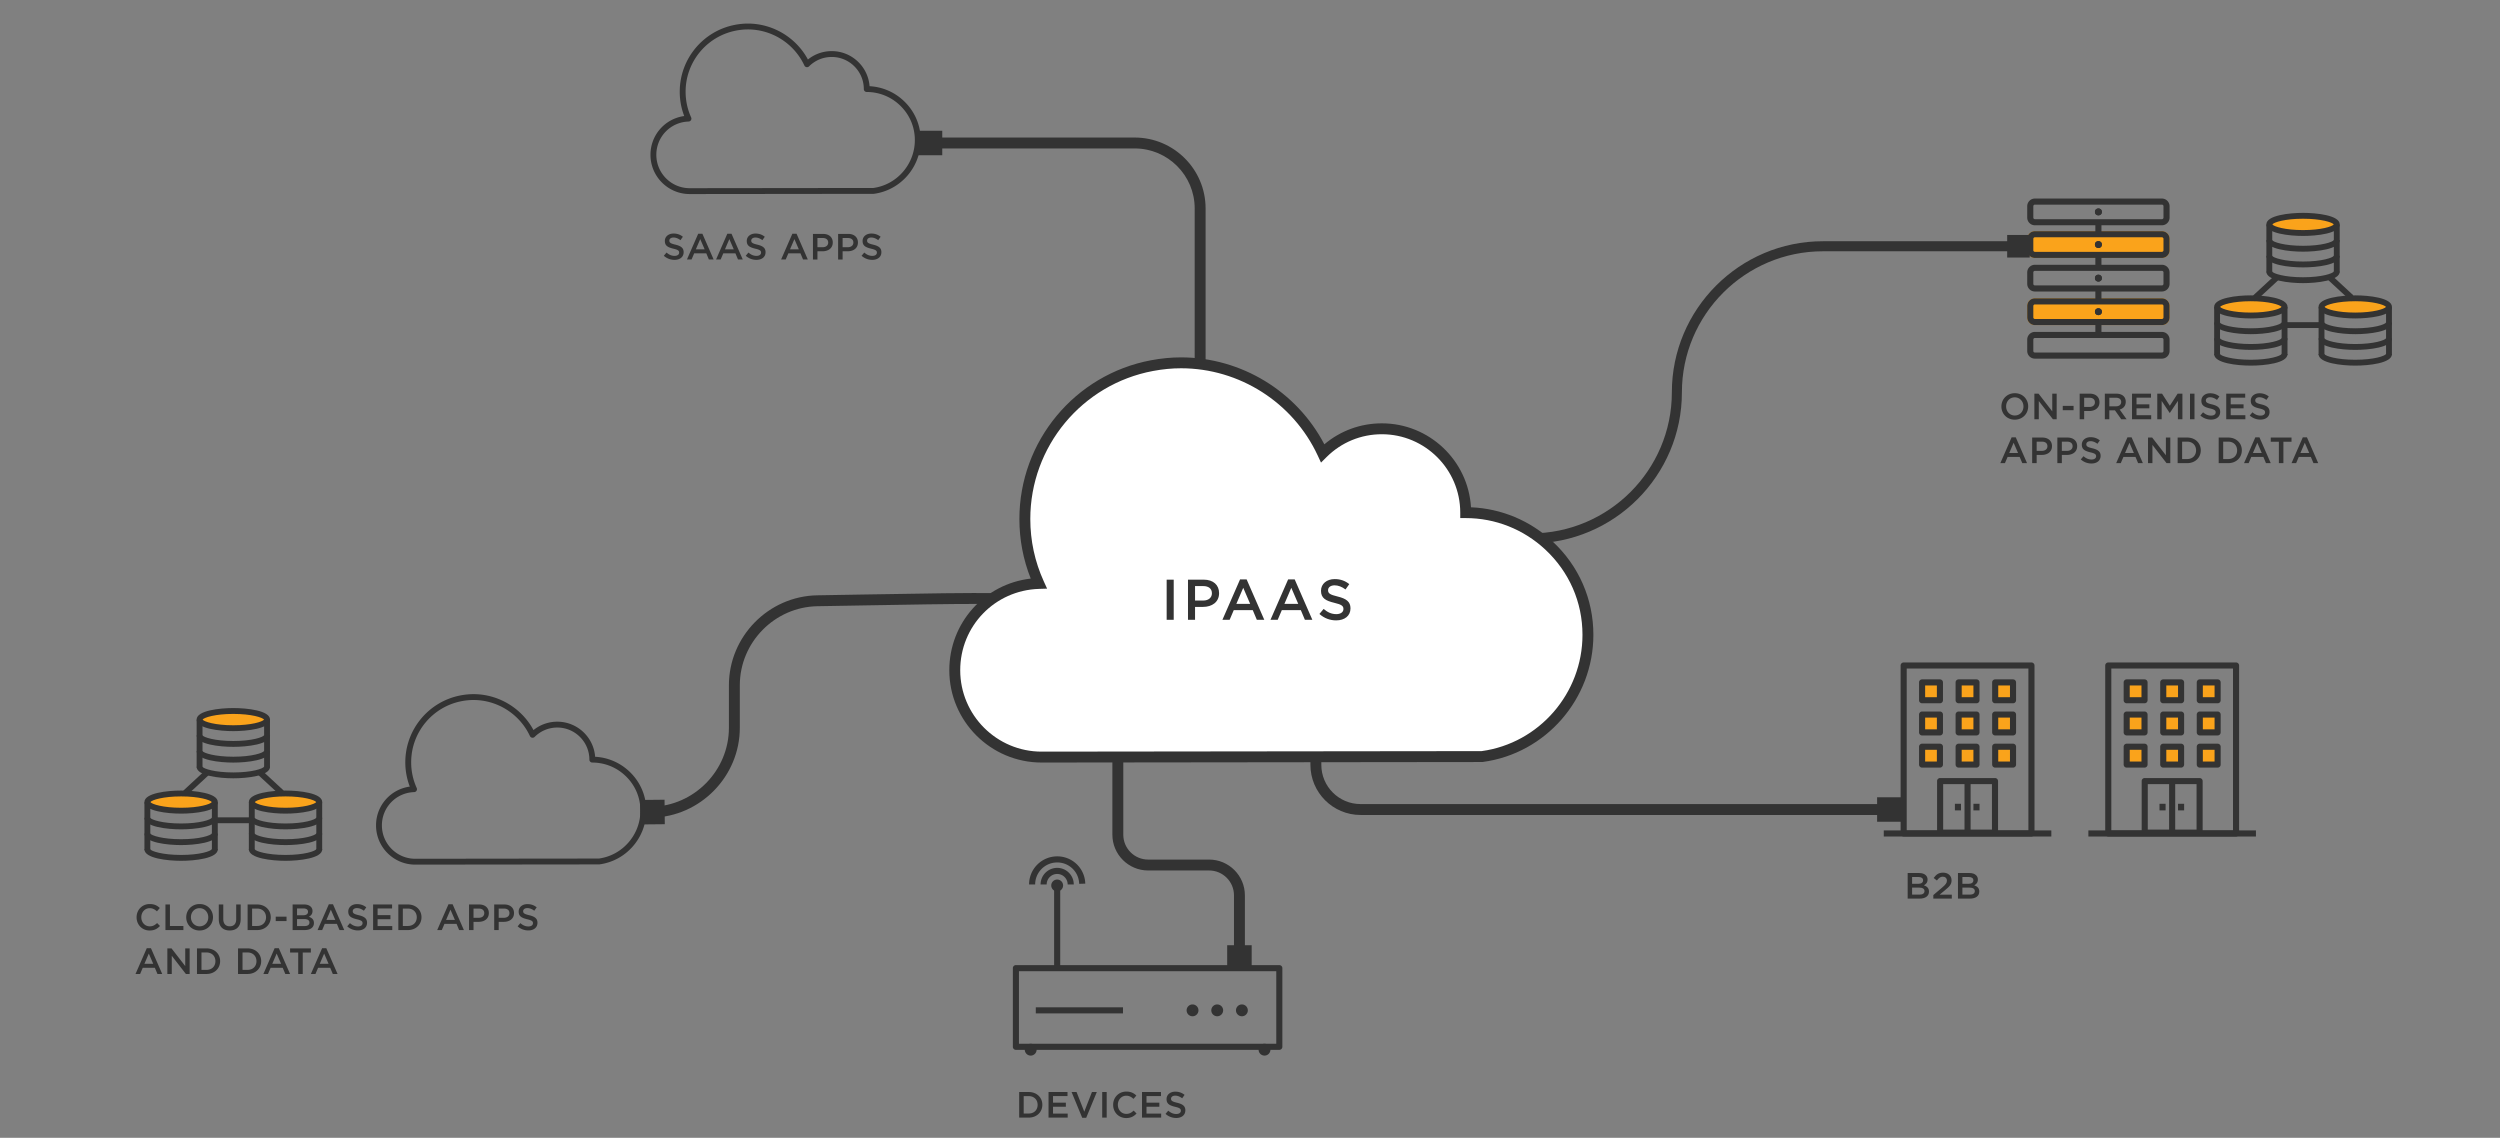 <svg version="1.1" id="Layer_1" xmlns="http://www.w3.org/2000/svg" x="0" y="0" width="820" height="373.208" xml:space="preserve"><rect width="100%" height="100%" fill="#808080" stroke="none"/><style>.st0{fill:#faa31b}.st1,.st2{fill:#333}.st2{fill-rule:evenodd;clip-rule:evenodd}</style><path class="st0" d="M697.557 223.831h5.848v5.848h-5.848z"/><path class="st1" d="M703.405 230.679h-5.848a1 1 0 0 1-1-1v-5.848a1 1 0 0 1 1-1h5.848a1 1 0 0 1 1 1v5.848a1 1 0 0 1-1 1zm-4.848-2h3.848v-3.848h-3.848v3.848z"/><path class="st0" d="M709.545 223.831h5.848v5.848h-5.848z"/><path class="st1" d="M715.393 230.679h-5.848a1 1 0 0 1-1-1v-5.848a1 1 0 0 1 1-1h5.848a1 1 0 0 1 1 1v5.848a1 1 0 0 1-1 1zm-4.848-2h3.848v-3.848h-3.848v3.848z"/><path class="st0" d="M721.533 223.831h5.848v5.848h-5.848z"/><path class="st1" d="M727.381 230.679h-5.848a1 1 0 0 1-1-1v-5.848a1 1 0 0 1 1-1h5.848a1 1 0 0 1 1 1v5.848a1 1 0 0 1-1 1zm-4.848-2h3.848v-3.848h-3.848v3.848z"/><path class="st0" d="M697.557 234.38h5.848v5.848h-5.848z"/><path class="st1" d="M703.405 241.228h-5.848a1 1 0 0 1-1-1v-5.848a1 1 0 0 1 1-1h5.848a1 1 0 0 1 1 1v5.848a1 1 0 0 1-1 1zm-4.848-2h3.848v-3.848h-3.848v3.848z"/><path class="st0" d="M709.545 234.38h5.848v5.848h-5.848z"/><path class="st1" d="M715.393 241.228h-5.848a1 1 0 0 1-1-1v-5.848a1 1 0 0 1 1-1h5.848a1 1 0 0 1 1 1v5.848a1 1 0 0 1-1 1zm-4.848-2h3.848v-3.848h-3.848v3.848z"/><path class="st0" d="M721.533 234.38h5.848v5.848h-5.848z"/><path class="st1" d="M727.381 241.228h-5.848a1 1 0 0 1-1-1v-5.848a1 1 0 0 1 1-1h5.848a1 1 0 0 1 1 1v5.848a1 1 0 0 1-1 1zm-4.848-2h3.848v-3.848h-3.848v3.848z"/><path class="st0" d="M697.557 244.928h5.848v5.848h-5.848z"/><path class="st1" d="M703.405 251.776h-5.848a1 1 0 0 1-1-1v-5.848a1 1 0 0 1 1-1h5.848a1 1 0 0 1 1 1v5.848a1 1 0 0 1-1 1zm-4.848-2h3.848v-3.848h-3.848v3.848z"/><path class="st0" d="M709.545 244.928h5.848v5.848h-5.848z"/><path class="st1" d="M715.393 251.776h-5.848a1 1 0 0 1-1-1v-5.848a1 1 0 0 1 1-1h5.848a1 1 0 0 1 1 1v5.848a1 1 0 0 1-1 1zm-4.848-2h3.848v-3.848h-3.848v3.848z"/><path class="st0" d="M721.533 244.928h5.848v5.848h-5.848z"/><path class="st1" d="M727.381 251.776h-5.848a1 1 0 0 1-1-1v-5.848a1 1 0 0 1 1-1h5.848a1 1 0 0 1 1 1v5.848a1 1 0 0 1-1 1zm-4.848-2h3.848v-3.848h-3.848v3.848zM684.99 272.38h54.958v2H684.99z"/><path class="st1" d="M733.426 274.38h-41.914a1 1 0 0 1-1-1v-55.092a1 1 0 0 1 1-1h41.914a1 1 0 0 1 1 1v55.092a1 1 0 0 1-1 1zm-40.914-2h39.914v-53.092h-39.914v53.092z"/><path class="st1" d="M721.469 274.106h-18a1 1 0 0 1-1-1v-16.911a1 1 0 0 1 1-1h18a1 1 0 0 1 1 1v16.911a1 1 0 0 1-1 1zm-17-2h16v-14.911h-16v14.911z"/><path class="st1" d="M711.469 256.298h2v17.082h-2zM708.315 263.64h2v2.166h-2zM714.393 263.64h2v2.166h-2z"/><path class="st0" d="M630.446 223.831h5.848v5.848h-5.848z"/><path class="st1" d="M636.294 230.679h-5.848a1 1 0 0 1-1-1v-5.848a1 1 0 0 1 1-1h5.848a1 1 0 0 1 1 1v5.848a1 1 0 0 1-1 1zm-4.848-2h3.848v-3.848h-3.848v3.848z"/><path class="st0" d="M642.434 223.831h5.848v5.848h-5.848z"/><path class="st1" d="M648.282 230.679h-5.848a1 1 0 0 1-1-1v-5.848a1 1 0 0 1 1-1h5.848a1 1 0 0 1 1 1v5.848a1 1 0 0 1-1 1zm-4.848-2h3.848v-3.848h-3.848v3.848z"/><path class="st0" d="M654.422 223.831h5.848v5.848h-5.848z"/><path class="st1" d="M660.27 230.679h-5.848a1 1 0 0 1-1-1v-5.848a1 1 0 0 1 1-1h5.848a1 1 0 0 1 1 1v5.848a1 1 0 0 1-1 1zm-4.848-2h3.848v-3.848h-3.848v3.848z"/><path class="st0" d="M630.446 234.38h5.848v5.848h-5.848z"/><path class="st1" d="M636.294 241.228h-5.848a1 1 0 0 1-1-1v-5.848a1 1 0 0 1 1-1h5.848a1 1 0 0 1 1 1v5.848a1 1 0 0 1-1 1zm-4.848-2h3.848v-3.848h-3.848v3.848z"/><path class="st0" d="M642.434 234.38h5.848v5.848h-5.848z"/><path class="st1" d="M648.282 241.228h-5.848a1 1 0 0 1-1-1v-5.848a1 1 0 0 1 1-1h5.848a1 1 0 0 1 1 1v5.848a1 1 0 0 1-1 1zm-4.848-2h3.848v-3.848h-3.848v3.848z"/><g><path class="st0" d="M654.422 234.38h5.848v5.848h-5.848z"/><path class="st1" d="M660.27 241.228h-5.848a1 1 0 0 1-1-1v-5.848a1 1 0 0 1 1-1h5.848a1 1 0 0 1 1 1v5.848a1 1 0 0 1-1 1zm-4.848-2h3.848v-3.848h-3.848v3.848z"/></g><g><path class="st0" d="M630.446 244.928h5.848v5.848h-5.848z"/><path class="st1" d="M636.294 251.776h-5.848a1 1 0 0 1-1-1v-5.848a1 1 0 0 1 1-1h5.848a1 1 0 0 1 1 1v5.848a1 1 0 0 1-1 1zm-4.848-2h3.848v-3.848h-3.848v3.848z"/><path class="st0" d="M642.434 244.928h5.848v5.848h-5.848z"/><path class="st1" d="M648.282 251.776h-5.848a1 1 0 0 1-1-1v-5.848a1 1 0 0 1 1-1h5.848a1 1 0 0 1 1 1v5.848a1 1 0 0 1-1 1zm-4.848-2h3.848v-3.848h-3.848v3.848z"/><g><path class="st0" d="M654.422 244.928h5.848v5.848h-5.848z"/><path class="st1" d="M660.27 251.776h-5.848a1 1 0 0 1-1-1v-5.848a1 1 0 0 1 1-1h5.848a1 1 0 0 1 1 1v5.848a1 1 0 0 1-1 1zm-4.848-2h3.848v-3.848h-3.848v3.848z"/></g></g><path class="st1" d="M617.879 272.38h54.958v2h-54.958z"/><path class="st1" d="M666.315 274.38h-41.914a1 1 0 0 1-1-1v-55.092a1 1 0 0 1 1-1h41.914a1 1 0 0 1 1 1v55.092a1 1 0 0 1-1 1zm-40.914-2h39.914v-53.092h-39.914v53.092z"/><path class="st1" d="M654.358 274.106h-18a1 1 0 0 1-1-1v-16.911a1 1 0 0 1 1-1h18a1 1 0 0 1 1 1v16.911a1 1 0 0 1-1 1zm-17-2h16v-14.911h-16v14.911z"/><path class="st1" d="M644.358 256.298h2v17.082h-2zM641.204 263.64h2v2.166h-2zM647.282 263.64h2v2.166h-2z"/><g><path class="st0" d="M709.115 84.603h-41.678a2.514 2.514 0 0 1-2.507-2.507v-3.755a2.514 2.514 0 0 1 2.507-2.507h41.678a2.514 2.514 0 0 1 2.507 2.507v3.755a2.515 2.515 0 0 1-2.507 2.507z"/><path class="st1" d="M709.115 77.834c.275 0 .507.232.507.507v3.755a.514.514 0 0 1-.507.507h-41.678a.514.514 0 0 1-.507-.507v-3.755c0-.275.232-.507.507-.507h41.678m0-2h-41.678a2.514 2.514 0 0 0-2.507 2.507v3.755a2.514 2.514 0 0 0 2.507 2.507h41.678a2.514 2.514 0 0 0 2.507-2.507v-3.755a2.515 2.515 0 0 0-2.507-2.507z"/><path class="st0" d="M709.115 106.625h-41.678a2.514 2.514 0 0 1-2.507-2.507v-3.755a2.514 2.514 0 0 1 2.507-2.507h41.678a2.514 2.514 0 0 1 2.507 2.507v3.755a2.515 2.515 0 0 1-2.507 2.507z"/><path class="st1" d="M709.115 99.856c.275 0 .507.232.507.507v3.755a.514.514 0 0 1-.507.507h-41.678a.514.514 0 0 1-.507-.507v-3.755c0-.275.232-.507.507-.507h41.678m0-2h-41.678a2.514 2.514 0 0 0-2.507 2.507v3.755a2.514 2.514 0 0 0 2.507 2.507h41.678a2.514 2.514 0 0 0 2.507-2.507v-3.755a2.515 2.515 0 0 0-2.507-2.507z"/><circle class="st2" cx="688.276" cy="80.219" r="1.139"/><circle class="st2" cx="688.276" cy="80.219" r="1.139"/><circle class="st2" cx="688.276" cy="91.23" r="1.139"/><circle class="st2" cx="688.276" cy="91.23" r="1.139"/><circle class="st2" cx="688.276" cy="102.24" r="1.139"/><circle class="st2" cx="688.276" cy="102.24" r="1.139"/><path class="st1" d="M709.115 88.845c.275 0 .507.232.507.507v3.755a.514.514 0 0 1-.507.507h-41.678a.514.514 0 0 1-.507-.507v-3.755c0-.275.232-.507.507-.507h41.678m0-2h-41.678a2.514 2.514 0 0 0-2.507 2.507v3.755a2.514 2.514 0 0 0 2.507 2.507h41.678a2.514 2.514 0 0 0 2.507-2.507v-3.755a2.515 2.515 0 0 0-2.507-2.507zM709.115 110.867c.275 0 .507.232.507.507v3.755a.514.514 0 0 1-.507.507h-41.678a.514.514 0 0 1-.507-.507v-3.755c0-.275.232-.507.507-.507h41.678m0-2h-41.678a2.514 2.514 0 0 0-2.507 2.507v3.755a2.514 2.514 0 0 0 2.507 2.507h41.678a2.514 2.514 0 0 0 2.507-2.507v-3.755a2.515 2.515 0 0 0-2.507-2.507z"/><path class="st1" d="M687.276 83.862h2v3.725h-2z"/><circle class="st2" cx="688.276" cy="69.507" r="1.139"/><circle class="st2" cx="688.276" cy="69.507" r="1.139"/><path class="st1" d="M709.115 67.122c.275 0 .507.232.507.507v3.755a.514.514 0 0 1-.507.507h-41.678a.514.514 0 0 1-.507-.507v-3.755c0-.275.232-.507.507-.507h41.678m0-2h-41.678a2.514 2.514 0 0 0-2.507 2.507v3.755a2.514 2.514 0 0 0 2.507 2.507h41.678a2.514 2.514 0 0 0 2.507-2.507v-3.755a2.516 2.516 0 0 0-2.507-2.507z"/><path class="st1" d="M687.276 73.15h2v3.725h-2zM687.276 94.872h2v3.725h-2zM687.276 105.972h2v3.725h-2z"/></g><g><path class="st1" d="M346.752 292.375a1.944 1.944 0 0 1-1.942-1.941c0-1.071.871-1.942 1.942-1.942s1.942.871 1.942 1.942c0 1.07-.871 1.941-1.942 1.941zm0-2l-.058.059c0 .032.026.058.058.058v-.117z"/><path class="st1" d="M352.196 290.104h-2a3.448 3.448 0 0 0-3.444-3.443 3.448 3.448 0 0 0-3.444 3.443h-2a5.45 5.45 0 0 1 5.444-5.443 5.448 5.448 0 0 1 5.444 5.443z"/><path class="st1" d="M339.536 290.104h-2c0-5.083 4.135-9.218 9.218-9.218a9.17 9.17 0 0 1 9.214 8.948l-1.999.057a7.18 7.18 0 0 0-7.215-7.005c-3.98 0-7.218 3.238-7.218 7.218z"/></g><g><path class="st1" d="M391.152 333.337a1.944 1.944 0 0 1-1.942-1.941c0-1.071.871-1.942 1.942-1.942s1.942.871 1.942 1.942c0 1.07-.871 1.941-1.942 1.941zm0-2l-.058.059c0 .032.026.058.058.058v-.117zM399.247 333.337a1.944 1.944 0 0 1-1.942-1.941c0-1.071.871-1.942 1.942-1.942s1.942.871 1.942 1.942c0 1.07-.871 1.941-1.942 1.941zm0-2l-.058.059c0 .032.026.058.058.058v-.117zM407.342 333.337a1.944 1.944 0 0 1-1.942-1.941c0-1.071.871-1.942 1.942-1.942s1.942.871 1.942 1.942c0 1.07-.871 1.941-1.942 1.941zm0-2l-.058.059c0 .032.026.058.058.058v-.117z"/></g><g><ellipse class="st0" cx="738.276" cy="100.664" rx="11.078" ry="2.823"/><path class="st1" d="M738.276 104.449c-4.472 0-12.04-.798-12.04-3.786s7.568-3.785 12.04-3.785 12.039.797 12.039 3.785-7.567 3.786-12.039 3.786zm-10.084-3.786c.532.703 4.159 1.862 10.084 1.862s9.552-1.159 10.084-1.862c-.533-.703-4.16-1.861-10.084-1.861-5.924 0-9.551 1.158-10.084 1.861zM738.276 109.608c-4.472 0-12.04-.797-12.04-3.785h1.924c.321.623 3.99 1.861 10.116 1.861s9.795-1.238 10.128-1.931l1.912.069c-.001 2.989-7.568 3.786-12.04 3.786zM738.276 114.767c-4.472 0-12.04-.798-12.04-3.786h1.924c.321.624 3.99 1.862 10.116 1.862s9.795-1.238 10.128-1.932l1.912.069c-.001 2.989-7.568 3.787-12.04 3.787zM738.276 119.925c-4.472 0-12.04-.797-12.04-3.785h1.924c.321.623 3.99 1.861 10.116 1.861s9.795-1.238 10.128-1.931l1.912.069c-.001 2.989-7.568 3.786-12.04 3.786z"/><path class="st1" d="M726.246 100.716h1.924v15.702h-1.924zM748.373 100.716h1.924v15.702h-1.924z"/><ellipse class="st0" cx="772.526" cy="100.664" rx="11.078" ry="2.823"/><path class="st1" d="M772.526 104.449c-4.472 0-12.04-.798-12.04-3.786s7.568-3.785 12.04-3.785 12.039.797 12.039 3.785-7.567 3.786-12.039 3.786zm-10.084-3.786c.532.703 4.159 1.862 10.084 1.862s9.552-1.159 10.084-1.862c-.533-.703-4.16-1.861-10.084-1.861-5.924 0-9.551 1.158-10.084 1.861zM772.526 109.608c-4.472 0-12.04-.797-12.04-3.785h1.924c.321.623 3.99 1.861 10.116 1.861s9.795-1.238 10.128-1.931l1.912.069c-.001 2.989-7.568 3.786-12.04 3.786zM772.526 114.767c-4.472 0-12.04-.798-12.04-3.786h1.924c.321.624 3.99 1.862 10.116 1.862s9.795-1.238 10.128-1.932l1.912.069c-.001 2.989-7.568 3.787-12.04 3.787zM772.526 119.925c-4.472 0-12.04-.797-12.04-3.785h1.924c.321.623 3.99 1.861 10.116 1.861s9.795-1.238 10.128-1.931l1.912.069c-.001 2.989-7.568 3.786-12.04 3.786z"/><path class="st1" d="M760.496 100.716h1.924v15.702h-1.924zM782.623 100.716h1.924v15.702h-1.924z"/><ellipse class="st0" cx="755.401" cy="73.605" rx="11.078" ry="2.823"/><path class="st1" d="M755.401 77.391c-4.472 0-12.04-.797-12.04-3.785s7.568-3.786 12.04-3.786 12.039.798 12.039 3.786-7.567 3.785-12.039 3.785zm-10.084-3.785c.533.703 4.16 1.861 10.084 1.861 5.924 0 9.551-1.158 10.084-1.861-.532-.703-4.159-1.862-10.084-1.862-5.925-.001-9.552 1.159-10.084 1.862zM755.401 82.549c-4.472 0-12.04-.797-12.04-3.785h1.924c.321.623 3.99 1.861 10.116 1.861s9.795-1.238 10.128-1.931l1.912.069c-.001 2.989-7.568 3.786-12.04 3.786zM755.401 87.708c-4.472 0-12.04-.798-12.04-3.786h1.924c.321.624 3.99 1.862 10.116 1.862s9.795-1.238 10.128-1.932l1.912.069c-.001 2.989-7.568 3.787-12.04 3.787zM755.401 92.866c-4.472 0-12.04-.797-12.04-3.785h1.924c.321.623 3.99 1.861 10.116 1.861s9.795-1.238 10.128-1.931l1.912.069c-.001 2.99-7.568 3.786-12.04 3.786z"/><path class="st1" d="M743.371 73.657h1.924v15.702h-1.924zM765.498 73.657h1.924v15.702h-1.924zM749.354 105.67h12.095v1.924h-12.095z"/><path transform="rotate(-42.767 743.349 94.222)" class="st1" d="M738.313 93.261h10.004v1.924h-10.004z"/><path transform="rotate(-47.229 767.55 94.227)" class="st1" d="M766.645 89.22h1.924v10.004h-1.924z"/></g><g><ellipse class="st0" cx="59.404" cy="263.085" rx="11.078" ry="2.823"/><path class="st1" d="M59.404 266.869c-4.472 0-12.039-.797-12.039-3.785s7.568-3.785 12.039-3.785 12.04.797 12.04 3.785-7.568 3.785-12.04 3.785zm-10.084-3.785c.532.703 4.159 1.861 10.084 1.861 5.926 0 9.552-1.158 10.084-1.861-.533-.703-4.16-1.861-10.084-1.861-5.924 0-9.551 1.158-10.084 1.861zM59.404 272.029c-4.472 0-12.039-.797-12.039-3.785h1.924c.321.623 3.99 1.861 10.115 1.861s9.795-1.238 10.128-1.932l1.911.07c.001 2.989-7.567 3.786-12.039 3.786zM59.404 277.187c-4.472 0-12.039-.797-12.039-3.785h1.924c.32.623 3.989 1.861 10.115 1.861s9.795-1.238 10.128-1.931l1.912.069c0 2.989-7.568 3.786-12.04 3.786zM59.404 282.346c-4.472 0-12.039-.797-12.039-3.785h1.924c.321.623 3.99 1.861 10.115 1.861s9.795-1.238 10.128-1.932l1.911.07c.001 2.989-7.567 3.786-12.039 3.786z"/><path class="st1" d="M47.374 263.137h1.924v15.702h-1.924zM69.501 263.137h1.924v15.702h-1.924z"/><ellipse class="st0" cx="93.654" cy="263.085" rx="11.078" ry="2.823"/><path class="st1" d="M93.654 266.869c-4.472 0-12.039-.797-12.039-3.785s7.568-3.785 12.039-3.785 12.04.797 12.04 3.785-7.568 3.785-12.04 3.785zm-10.084-3.785c.532.703 4.159 1.861 10.084 1.861 5.926 0 9.552-1.158 10.084-1.861-.533-.703-4.16-1.861-10.084-1.861-5.924 0-9.551 1.158-10.084 1.861zM93.654 272.029c-4.472 0-12.039-.797-12.039-3.785h1.924c.321.623 3.99 1.861 10.115 1.861s9.795-1.238 10.128-1.932l1.911.07c.001 2.989-7.567 3.786-12.039 3.786zM93.654 277.187c-4.472 0-12.039-.797-12.039-3.785h1.924c.32.623 3.989 1.861 10.115 1.861s9.795-1.238 10.128-1.931l1.912.069c0 2.989-7.568 3.786-12.04 3.786zM93.654 282.346c-4.472 0-12.039-.797-12.039-3.785h1.924c.321.623 3.99 1.861 10.115 1.861s9.795-1.238 10.128-1.932l1.911.07c.001 2.989-7.567 3.786-12.039 3.786z"/><path class="st1" d="M81.624 263.137h1.924v15.702h-1.924zM103.751 263.137h1.924v15.702h-1.924z"/><ellipse class="st0" cx="76.529" cy="236.026" rx="11.078" ry="2.823"/><path class="st1" d="M76.529 239.811c-4.472 0-12.039-.797-12.039-3.785s7.568-3.785 12.039-3.785 12.04.797 12.04 3.785-7.568 3.785-12.04 3.785zm-10.084-3.785c.532.703 4.159 1.861 10.084 1.861 5.926 0 9.552-1.158 10.084-1.861-.533-.703-4.16-1.861-10.084-1.861-5.924-.001-9.551 1.158-10.084 1.861zM76.529 244.97c-4.472 0-12.039-.797-12.039-3.785h1.924c.32.623 3.989 1.861 10.115 1.861s9.795-1.238 10.128-1.931l1.912.069c0 2.989-7.568 3.786-12.04 3.786zM76.529 250.128c-4.472 0-12.039-.797-12.039-3.785h1.924c.32.623 3.989 1.861 10.115 1.861s9.795-1.238 10.128-1.931l1.912.069c0 2.989-7.568 3.786-12.04 3.786zM76.529 255.287c-4.472 0-12.039-.797-12.039-3.785h1.924c.321.623 3.99 1.861 10.115 1.861s9.795-1.238 10.128-1.932l1.911.07c.001 2.989-7.567 3.786-12.039 3.786z"/><path class="st1" d="M64.499 236.078h1.924v15.702h-1.924zM86.626 236.078h1.924v15.702h-1.924zM70.482 268.091h12.095v1.924H70.482z"/><path transform="rotate(-42.767 64.448 256.654)" class="st1" d="M59.441 255.682h10.004v1.924H59.441z"/><path transform="rotate(-47.229 88.725 256.626)" class="st1" d="M87.774 251.641h1.924v10.004h-1.924z"/></g><g><path class="st1" d="M619.906 267.311h-173.65c-9.063 0-16.437-7.373-16.437-16.437v-3.123h3.578v3.123c0 7.09 5.768 12.858 12.858 12.858h173.65v3.579z"/><path class="st1" d="M615.689 261.506h8.031v8.031h-8.031z"/></g><g><path class="st1" d="M502.102 178.25h-35.408v-3.297h35.408c25.511 0 46.266-20.755 46.266-46.267 0-27.329 22.234-49.563 49.563-49.563h64.307v3.297h-64.307c-25.511 0-46.266 20.755-46.266 46.267.001 27.329-22.233 49.563-49.563 49.563z"/><path class="st1" d="M658.353 77.071h7.401v7.401h-7.401z"/></g><g><path class="st1" d="M395.435 119.112h-3.578V68.36c0-10.845-8.823-19.668-19.668-19.668h-67.342v-3.578h67.342c12.818 0 23.246 10.428 23.246 23.246v50.752z"/><path class="st1" d="M301.032 42.887h8.031v8.031h-8.031z"/></g><g><path class="st1" d="M408.323 314.248h-3.578V293.67c0-4.496-3.657-8.153-8.153-8.153h-20c-6.469 0-11.731-5.263-11.731-11.731v-26.691h3.578v26.691c0 4.496 3.657 8.153 8.153 8.153h20c6.469 0 11.731 5.263 11.731 11.731v20.578z"/><path class="st1" d="M402.519 310.032h8.031v8.031h-8.031z"/></g><g><path class="st1" d="M213.783 268.205l-.073-3.578c13.99-.287 25.373-11.91 25.373-25.911v-13.963c0-15.998 13.01-29.228 29.001-29.491 5.447-.09 10.7-.183 15.718-.272 41.11-.733 54.629-.81 57.368 1.088l-2.038 2.941.045.028c-2.736-1.416-27.1-.982-55.311-.48-5.019.09-10.274.184-15.722.273-14.051.231-25.482 11.855-25.482 25.913v13.963c-.002 15.934-12.956 29.162-28.879 29.489z"/><path transform="matrix(1 -.01 .01 1 -2.613 2.12)" class="st1" d="M209.93 262.368h8.031v8.031h-8.031z"/></g><g><path d="M377.892 119.915c-23.754 4.449-41.742 25.261-41.742 50.306a51.034 51.034 0 0 0 4.558 21.15c-15.298.495-27.547 13.05-27.547 28.468 0 15.732 12.753 28.486 28.486 28.486.18 0 142.293-.172 144.443-.172 19.607-2.62 34.75-19.608 34.75-39.932 0-11.58-4.939-21.979-12.79-29.295-7.161-6.672-16.74-10.785-27.302-10.785 0-15.189-12.312-27.501-27.501-27.501-7.577 0-14.438 3.065-19.412 8.022-8.139-17.513-25.884-29.658-46.468-29.658-3.241 0-6.401.335-9.475.911" fill="#fff"/><path class="st1" d="M341.646 250.114c-16.693 0-30.275-13.581-30.275-30.274 0-15.568 11.54-28.315 26.712-30.067-2.471-6.214-3.723-12.778-3.723-19.551 0-25.48 18.169-47.376 43.202-52.064 3.334-.624 6.633-.941 9.804-.941 19.737 0 37.932 11.116 47.017 28.517 5.274-4.454 11.884-6.881 18.863-6.881 15.562 0 28.328 12.199 29.238 27.537 9.962.412 19.416 4.363 26.784 11.229 8.615 8.026 13.36 18.896 13.36 30.604 0 21.01-15.607 38.939-36.302 41.705l-.237.016c-1.666 0-88.817.104-126.033.149l-18.41.021zm45.721-129.321c-2.951 0-6.028.296-9.146.881-23.342 4.37-40.283 24.788-40.283 48.547 0 7.114 1.479 13.981 4.398 20.41l1.108 2.44-2.679.087c-14.476.469-25.816 12.188-25.816 26.681 0 14.721 11.976 26.696 26.697 26.696l18.406-.022c36.691-.044 121.921-.146 125.916-.149 18.867-2.581 33.082-18.958 33.082-38.143 0-10.704-4.34-20.644-12.221-27.986-7.132-6.645-16.395-10.305-26.082-10.305h-1.789v-1.789c0-14.178-11.534-25.712-25.712-25.712-6.85 0-13.296 2.664-18.149 7.501l-1.809 1.803-1.076-2.316c-8.08-17.388-25.683-28.624-44.845-28.624z"/></g><g><path class="st1" d="M136.198 283.597c-7.089 0-12.856-5.768-12.856-12.856a12.79 12.79 0 0 1 11.068-12.732 22.19 22.19 0 0 1-1.469-7.984c0-10.742 7.66-19.974 18.214-21.95a22.513 22.513 0 0 1 4.133-.397c8.232 0 15.828 4.587 19.698 11.789a12.35 12.35 0 0 1 7.81-2.755c6.547 0 11.929 5.081 12.409 11.507 4.14.217 8.061 1.88 11.128 4.737 3.641 3.394 5.647 7.987 5.647 12.936 0 8.88-6.597 16.457-15.344 17.626a.904.904 0 0 1-.127.009l-52.617.062-7.694.008zm15.311-53.633c-9.644 1.807-16.644 10.242-16.644 20.06 0 2.939.611 5.777 1.817 8.433a.96.96 0 0 1-.845 1.358 10.883 10.883 0 0 0-10.572 10.926c0 6.028 4.904 10.933 10.932 10.933l7.692-.009c15.828-.02 50.717-.062 52.554-.063 7.765-1.069 13.613-7.812 13.613-15.711 0-4.409-1.788-8.503-5.034-11.527a15.718 15.718 0 0 0-10.744-4.246.962.962 0 0 1-.962-.962c0-5.801-4.719-10.521-10.521-10.521-2.802 0-5.44 1.09-7.426 3.069a.962.962 0 0 1-1.551-.276c-3.339-7.185-10.612-11.827-18.53-11.827a20.52 20.52 0 0 0-3.779.363z"/></g><g><path class="st1" d="M382.663 190.128h2.314v13.17h-2.314v-13.17zM389.662 190.128h5.193c3.085 0 5.004 1.75 5.004 4.402v.038c0 2.953-2.37 4.496-5.268 4.496h-2.615v4.233h-2.314v-13.169zm5.004 6.849c1.75 0 2.841-.979 2.841-2.352v-.038c0-1.543-1.11-2.352-2.841-2.352h-2.69v4.741h2.69zM406.745 190.034h2.145l5.795 13.264h-2.446l-1.336-3.18h-6.228l-1.354 3.18h-2.371l5.795-13.264zm3.311 8.034l-2.276-5.268-2.258 5.268h4.534zM422.511 190.034h2.145l5.795 13.264h-2.446l-1.336-3.18h-6.228l-1.354 3.18h-2.371l5.795-13.264zm3.311 8.034l-2.276-5.268-2.258 5.268h4.534zM432.764 201.379l1.392-1.655c1.261 1.091 2.54 1.712 4.158 1.712 1.43 0 2.333-.678 2.333-1.656v-.037c0-.94-.527-1.449-2.973-2.014-2.803-.677-4.384-1.505-4.384-3.932v-.038c0-2.258 1.882-3.819 4.497-3.819 1.919 0 3.443.584 4.779 1.656l-1.242 1.749c-1.185-.884-2.371-1.354-3.575-1.354-1.354 0-2.145.696-2.145 1.562v.038c0 1.016.602 1.468 3.142 2.069 2.784.678 4.214 1.675 4.214 3.857v.037c0 2.465-1.938 3.933-4.704 3.933-2.011 0-3.912-.697-5.492-2.108z"/></g><g><path class="st1" d="M44.798 300.889v-.023c0-2.387 1.787-4.342 4.33-4.342 1.547 0 2.483.539 3.286 1.307l-.947 1.092c-.672-.624-1.391-1.043-2.351-1.043-1.595 0-2.771 1.318-2.771 2.962v.024c0 1.643 1.163 2.974 2.771 2.974 1.031 0 1.691-.407 2.411-1.079l.947.959c-.875.912-1.835 1.487-3.406 1.487-2.447-.001-4.27-1.907-4.27-4.318zM54.266 296.667h1.475v7.052h4.414v1.344h-5.889v-8.396zM61.082 300.889v-.023c0-2.363 1.823-4.342 4.402-4.342s4.377 1.955 4.377 4.317v.024c0 2.362-1.823 4.341-4.401 4.341-2.579 0-4.378-1.954-4.378-4.317zm7.231 0v-.023c0-1.632-1.187-2.986-2.854-2.986s-2.831 1.331-2.831 2.962v.024c0 1.631 1.187 2.974 2.854 2.974 1.668-.001 2.831-1.32 2.831-2.951zM71.761 301.5v-4.833h1.476v4.773c0 1.56.803 2.387 2.123 2.387 1.307 0 2.111-.779 2.111-2.327v-4.833h1.475v4.762c0 2.507-1.415 3.766-3.61 3.766-2.183 0-3.575-1.259-3.575-3.695zM81.217 296.667h3.13c2.639 0 4.462 1.812 4.462 4.174v.024c0 2.362-1.823 4.197-4.462 4.197h-3.13v-8.395zm1.475 1.344v5.708h1.655c1.763 0 2.915-1.187 2.915-2.83v-.023c0-1.644-1.151-2.854-2.915-2.854h-1.655zM90.433 300.673h3.55v1.428h-3.55v-1.428zM95.978 296.667h3.766c.959 0 1.715.264 2.195.744.372.371.564.827.564 1.391v.024c0 1.007-.576 1.547-1.2 1.871.983.336 1.667.899 1.667 2.038v.024c0 1.499-1.235 2.303-3.106 2.303h-3.886v-8.395zm5.048 2.375c0-.66-.527-1.067-1.475-1.067h-2.123v2.23h2.015c.948 0 1.583-.372 1.583-1.14v-.023zm-1.259 2.41h-2.338v2.303h2.446c1.008 0 1.619-.396 1.619-1.151v-.023c0-.709-.563-1.129-1.727-1.129zM107.855 296.608h1.367l3.694 8.455h-1.559l-.852-2.027h-3.97l-.863 2.027h-1.511l3.694-8.455zm2.111 5.121l-1.451-3.358-1.439 3.358h2.89zM113.893 303.839l.888-1.055c.804.695 1.619 1.091 2.65 1.091.912 0 1.487-.432 1.487-1.056v-.023c0-.6-.336-.924-1.895-1.283-1.787-.432-2.794-.96-2.794-2.507v-.024c0-1.438 1.199-2.435 2.866-2.435 1.224 0 2.195.372 3.046 1.056l-.792 1.115c-.755-.563-1.511-.863-2.279-.863-.863 0-1.367.443-1.367.995v.024c0 .647.384.936 2.003 1.319 1.775.432 2.687 1.067 2.687 2.458v.024c0 1.571-1.235 2.507-2.999 2.507a5.163 5.163 0 0 1-3.501-1.343zM122.377 296.667h6.225v1.319h-4.75v2.183h4.209v1.319h-4.209v2.255h4.809v1.319h-6.284v-8.395zM130.657 296.667h3.13c2.639 0 4.462 1.812 4.462 4.174v.024c0 2.362-1.823 4.197-4.462 4.197h-3.13v-8.395zm1.475 1.344v5.708h1.655c1.763 0 2.915-1.187 2.915-2.83v-.023c0-1.644-1.151-2.854-2.915-2.854h-1.655zM147.095 296.608h1.367l3.694 8.455h-1.56l-.852-2.027h-3.97l-.863 2.027H143.4l3.695-8.455zm2.111 5.121l-1.451-3.358-1.439 3.358h2.89zM153.841 296.667h3.31c1.967 0 3.19 1.115 3.19 2.807v.024c0 1.883-1.511 2.866-3.358 2.866h-1.667v2.698h-1.475v-8.395zm3.19 4.366c1.116 0 1.811-.624 1.811-1.5v-.023c0-.983-.708-1.499-1.811-1.499h-1.715v3.022h1.715zM162.097 296.667h3.31c1.967 0 3.19 1.115 3.19 2.807v.024c0 1.883-1.511 2.866-3.358 2.866h-1.667v2.698h-1.475v-8.395zm3.19 4.366c1.116 0 1.811-.624 1.811-1.5v-.023c0-.983-.708-1.499-1.811-1.499h-1.715v3.022h1.715zM169.789 303.839l.888-1.055c.803.695 1.619 1.091 2.65 1.091.912 0 1.487-.432 1.487-1.056v-.023c0-.6-.336-.924-1.895-1.283-1.787-.432-2.794-.96-2.794-2.507v-.024c0-1.438 1.199-2.435 2.866-2.435 1.224 0 2.195.372 3.046 1.056l-.792 1.115c-.755-.563-1.511-.863-2.279-.863-.863 0-1.367.443-1.367.995v.024c0 .647.384.936 2.003 1.319 1.775.432 2.687 1.067 2.687 2.458v.024c0 1.571-1.235 2.507-2.999 2.507a5.163 5.163 0 0 1-3.501-1.343zM48.144 311.008h1.367l3.694 8.455h-1.56l-.852-2.027h-3.97l-.863 2.027h-1.51l3.694-8.455zm2.111 5.121l-1.451-3.358-1.439 3.358h2.89zM54.89 311.068h1.367l4.498 5.805v-5.805h1.451v8.396H60.97l-4.629-5.973v5.973H54.89v-8.396zM64.61 311.068h3.13c2.639 0 4.462 1.812 4.462 4.174v.024c0 2.362-1.823 4.197-4.462 4.197h-3.13v-8.395zm1.475 1.343v5.708h1.655c1.763 0 2.915-1.187 2.915-2.83v-.023c0-1.644-1.151-2.854-2.915-2.854h-1.655zM78.074 311.068h3.13c2.639 0 4.462 1.812 4.462 4.174v.024c0 2.362-1.823 4.197-4.462 4.197h-3.13v-8.395zm1.475 1.343v5.708h1.655c1.763 0 2.915-1.187 2.915-2.83v-.023c0-1.644-1.151-2.854-2.915-2.854h-1.655zM90.083 311.008h1.367l3.694 8.455h-1.56l-.852-2.027h-3.97l-.863 2.027H86.39l3.693-8.455zm2.111 5.121l-1.451-3.358-1.439 3.358h2.89zM97.812 312.435H95.15v-1.367h6.812v1.367h-2.663v7.028h-1.487v-7.028zM105.66 311.008h1.367l3.694 8.455h-1.56l-.852-2.027h-3.97l-.863 2.027h-1.511l3.695-8.455zm2.111 5.121l-1.451-3.358-1.439 3.358h2.89z"/></g><g><path class="st1" d="M226.212 63.649c-7.089 0-12.856-5.767-12.856-12.855a12.792 12.792 0 0 1 11.068-12.733 22.19 22.19 0 0 1-1.469-7.984c0-10.742 7.66-19.973 18.214-21.949h-.001a22.433 22.433 0 0 1 4.134-.397c8.232 0 15.828 4.587 19.698 11.788a12.355 12.355 0 0 1 7.81-2.754c6.547 0 11.929 5.081 12.409 11.507a17.642 17.642 0 0 1 11.128 4.736c3.641 3.394 5.647 7.987 5.647 12.937 0 8.879-6.596 16.456-15.344 17.626a.904.904 0 0 1-.127.009l-52.633.062-7.678.007zm19.09-53.996c-1.221 0-2.492.122-3.778.364h-.001c-9.644 1.807-16.644 10.242-16.644 20.059 0 2.939.611 5.777 1.817 8.434a.96.96 0 0 1-.845 1.358 10.883 10.883 0 0 0-10.572 10.926c0 6.027 4.904 10.932 10.932 10.932l7.676-.009c15.82-.02 50.732-.061 52.57-.062 7.765-1.07 13.613-7.813 13.613-15.711 0-4.409-1.788-8.504-5.034-11.528a15.72 15.72 0 0 0-10.744-4.245.962.962 0 0 1-.962-.962c0-5.801-4.719-10.521-10.521-10.521-2.803 0-5.441 1.09-7.426 3.069a.976.976 0 0 1-.847.266.966.966 0 0 1-.704-.542c-3.339-7.186-10.612-11.828-18.53-11.828z"/></g><g><path class="st1" d="M217.735 83.892l.888-1.055c.804.695 1.619 1.091 2.65 1.091.912 0 1.487-.432 1.487-1.056v-.023c0-.6-.336-.924-1.895-1.283-1.787-.432-2.794-.96-2.794-2.507v-.024c0-1.438 1.199-2.435 2.866-2.435 1.224 0 2.195.372 3.046 1.056l-.792 1.115c-.755-.563-1.511-.863-2.279-.863-.863 0-1.367.443-1.367.995v.024c0 .647.384.936 2.003 1.319 1.775.432 2.687 1.067 2.687 2.458v.024c0 1.571-1.235 2.507-2.999 2.507a5.17 5.17 0 0 1-3.501-1.343zM229.014 76.66h1.367l3.694 8.455h-1.56l-.852-2.027h-3.97l-.863 2.027h-1.511l3.695-8.455zm2.111 5.122l-1.451-3.358-1.439 3.358h2.89zM238.565 76.66h1.367l3.694 8.455h-1.56l-.852-2.027h-3.97l-.863 2.027h-1.511l3.695-8.455zm2.111 5.122l-1.451-3.358-1.439 3.358h2.89zM244.604 83.892l.888-1.055c.804.695 1.619 1.091 2.65 1.091.912 0 1.487-.432 1.487-1.056v-.023c0-.6-.336-.924-1.895-1.283-1.787-.432-2.794-.96-2.794-2.507v-.024c0-1.438 1.199-2.435 2.866-2.435 1.224 0 2.195.372 3.046 1.056l-.792 1.115c-.755-.563-1.511-.863-2.279-.863-.863 0-1.367.443-1.367.995v.024c0 .647.384.936 2.003 1.319 1.775.432 2.687 1.067 2.687 2.458v.024c0 1.571-1.235 2.507-2.999 2.507a5.166 5.166 0 0 1-3.501-1.343zM259.901 76.66h1.367l3.694 8.455h-1.56l-.852-2.027h-3.97l-.863 2.027h-1.511l3.695-8.455zm2.111 5.122l-1.451-3.358-1.439 3.358h2.89zM266.647 76.72h3.31c1.967 0 3.19 1.115 3.19 2.807v.024c0 1.883-1.511 2.866-3.358 2.866h-1.667v2.698h-1.475V76.72zm3.19 4.366c1.116 0 1.811-.624 1.811-1.5v-.023c0-.983-.708-1.499-1.811-1.499h-1.715v3.022h1.715zM274.903 76.72h3.31c1.967 0 3.19 1.115 3.19 2.807v.024c0 1.883-1.511 2.866-3.358 2.866h-1.667v2.698h-1.475V76.72zm3.19 4.366c1.116 0 1.811-.624 1.811-1.5v-.023c0-.983-.708-1.499-1.811-1.499h-1.715v3.022h1.715zM282.595 83.892l.888-1.055c.803.695 1.619 1.091 2.65 1.091.912 0 1.487-.432 1.487-1.056v-.023c0-.6-.336-.924-1.895-1.283-1.787-.432-2.794-.96-2.794-2.507v-.024c0-1.438 1.199-2.435 2.866-2.435 1.224 0 2.195.372 3.046 1.056l-.792 1.115c-.755-.563-1.511-.863-2.279-.863-.863 0-1.367.443-1.367.995v.024c0 .647.384.936 2.003 1.319 1.775.432 2.687 1.067 2.687 2.458v.024c0 1.571-1.235 2.507-2.999 2.507a5.17 5.17 0 0 1-3.501-1.343z"/></g><g><path class="st1" d="M334.294 358.181h3.13c2.639 0 4.462 1.812 4.462 4.174v.024c0 2.362-1.823 4.197-4.462 4.197h-3.13v-8.395zm1.476 1.344v5.708h1.655c1.763 0 2.915-1.187 2.915-2.83v-.023c0-1.644-1.151-2.854-2.915-2.854h-1.655zM343.918 358.181h6.225v1.319h-4.75v2.183h4.209v1.319h-4.209v2.255h4.809v1.319h-6.284v-8.395zM351.479 358.181h1.631l2.531 6.452 2.519-6.452h1.595l-3.478 8.455h-1.307l-3.491-8.455zM361.522 358.181h1.475v8.396h-1.475v-8.396zM365.11 362.403v-.023c0-2.387 1.787-4.342 4.33-4.342 1.547 0 2.483.539 3.286 1.307l-.947 1.092c-.672-.624-1.391-1.043-2.351-1.043-1.595 0-2.771 1.318-2.771 2.962v.024c0 1.643 1.163 2.974 2.771 2.974 1.031 0 1.691-.407 2.411-1.079l.947.959c-.875.912-1.835 1.487-3.406 1.487-2.446-.001-4.27-1.907-4.27-4.318zM374.578 358.181h6.225v1.319h-4.75v2.183h4.209v1.319h-4.209v2.255h4.809v1.319h-6.284v-8.395zM382.294 365.353l.888-1.055c.804.695 1.619 1.091 2.65 1.091.912 0 1.487-.432 1.487-1.056v-.023c0-.6-.336-.924-1.895-1.283-1.787-.432-2.794-.96-2.794-2.507v-.024c0-1.438 1.199-2.435 2.866-2.435 1.224 0 2.195.372 3.046 1.056l-.792 1.115c-.755-.563-1.511-.863-2.279-.863-.863 0-1.367.443-1.367.995v.024c0 .647.384.936 2.003 1.319 1.775.432 2.687 1.067 2.687 2.458v.024c0 1.571-1.235 2.507-2.999 2.507a5.168 5.168 0 0 1-3.501-1.343z"/></g><g><path class="st1" d="M625.716 286.35h3.766c.959 0 1.715.264 2.195.744.372.371.564.827.564 1.391v.024c0 1.007-.576 1.547-1.2 1.871.983.336 1.667.899 1.667 2.038v.024c0 1.499-1.235 2.303-3.106 2.303h-3.886v-8.395zm5.049 2.375c0-.66-.527-1.067-1.475-1.067h-2.123v2.23h2.015c.948 0 1.583-.372 1.583-1.14v-.023zm-1.259 2.41h-2.338v2.303h2.446c1.008 0 1.619-.396 1.619-1.151v-.023c0-.709-.564-1.129-1.727-1.129zM634.128 293.582l2.89-2.459c1.151-.983 1.571-1.511 1.571-2.267 0-.828-.588-1.308-1.355-1.308s-1.295.42-1.931 1.26l-1.056-.828c.804-1.115 1.595-1.751 3.094-1.751 1.643 0 2.771 1.008 2.771 2.507v.024c0 1.319-.695 2.038-2.183 3.25l-1.727 1.439h3.994v1.295h-6.068v-1.162zM642.216 286.35h3.766c.959 0 1.715.264 2.195.744.372.371.564.827.564 1.391v.024c0 1.007-.576 1.547-1.2 1.871.984.336 1.667.899 1.667 2.038v.024c0 1.499-1.235 2.303-3.106 2.303h-3.886v-8.395zm5.048 2.375c0-.66-.527-1.067-1.475-1.067h-2.123v2.23h2.015c.948 0 1.583-.372 1.583-1.14v-.023zm-1.259 2.41h-2.338v2.303h2.446c1.008 0 1.619-.396 1.619-1.151v-.023c0-.709-.563-1.129-1.727-1.129z"/></g><g><path class="st1" d="M656.462 133.336v-.023c0-2.363 1.823-4.342 4.402-4.342s4.377 1.955 4.377 4.317v.024c0 2.362-1.823 4.341-4.402 4.341-2.578.001-4.377-1.954-4.377-4.317zm7.232 0v-.023c0-1.632-1.187-2.986-2.854-2.986s-2.83 1.331-2.83 2.962v.024c0 1.631 1.187 2.974 2.854 2.974 1.667-.001 2.83-1.32 2.83-2.951zM667.274 129.115h1.367l4.498 5.805v-5.805h1.451v8.396h-1.235l-4.629-5.973v5.973h-1.451v-8.396zM676.585 133.12h3.55v1.428h-3.55v-1.428zM682.13 129.115h3.31c1.967 0 3.19 1.115 3.19 2.807v.024c0 1.883-1.511 2.866-3.358 2.866h-1.667v2.698h-1.475v-8.395zm3.19 4.366c1.116 0 1.811-.624 1.811-1.5v-.023c0-.983-.708-1.499-1.811-1.499h-1.715v3.022h1.715zM690.385 129.115h3.742c1.056 0 1.883.312 2.423.84.444.456.695 1.079.695 1.811v.024c0 1.379-.827 2.207-1.991 2.542l2.267 3.179h-1.751l-2.063-2.927h-1.847v2.927h-1.475v-8.396zm3.634 4.162c1.056 0 1.727-.552 1.727-1.403v-.024c0-.899-.647-1.391-1.739-1.391h-2.146v2.818h2.158zM699.302 129.115h6.225v1.319h-4.75v2.183h4.209v1.319h-4.209v2.255h4.809v1.319h-6.284v-8.395zM707.581 129.115h1.571l2.555 3.97 2.555-3.97h1.571v8.396h-1.476v-6.021l-2.65 3.958h-.048l-2.626-3.935v5.997h-1.451v-8.395zM718.321 129.115h1.475v8.396h-1.475v-8.396zM721.717 136.286l.888-1.055c.804.695 1.619 1.091 2.65 1.091.912 0 1.487-.432 1.487-1.056v-.023c0-.6-.336-.924-1.895-1.283-1.787-.432-2.794-.96-2.794-2.507v-.024c0-1.438 1.199-2.435 2.866-2.435 1.224 0 2.195.372 3.046 1.056l-.792 1.115c-.755-.563-1.511-.863-2.279-.863-.863 0-1.367.443-1.367.995v.024c0 .647.384.936 2.003 1.319 1.775.432 2.687 1.067 2.687 2.458v.024c0 1.571-1.235 2.507-2.999 2.507a5.163 5.163 0 0 1-3.501-1.343zM730.201 129.115h6.225v1.319h-4.75v2.183h4.209v1.319h-4.209v2.255h4.809v1.319h-6.284v-8.395zM737.917 136.286l.888-1.055c.804.695 1.619 1.091 2.65 1.091.912 0 1.487-.432 1.487-1.056v-.023c0-.6-.336-.924-1.895-1.283-1.787-.432-2.794-.96-2.794-2.507v-.024c0-1.438 1.199-2.435 2.866-2.435 1.224 0 2.195.372 3.046 1.056l-.792 1.115c-.755-.563-1.511-.863-2.279-.863-.863 0-1.367.443-1.367.995v.024c0 .647.384.936 2.003 1.319 1.775.432 2.687 1.067 2.687 2.458v.024c0 1.571-1.235 2.507-2.999 2.507a5.165 5.165 0 0 1-3.501-1.343zM659.808 143.455h1.367l3.694 8.455h-1.56l-.852-2.027h-3.97l-.863 2.027h-1.511l3.695-8.455zm2.111 5.121l-1.451-3.358-1.439 3.358h2.89zM666.553 143.515h3.31c1.967 0 3.19 1.115 3.19 2.807v.024c0 1.883-1.511 2.866-3.358 2.866h-1.667v2.698h-1.475v-8.395zm3.19 4.366c1.116 0 1.811-.624 1.811-1.5v-.023c0-.983-.708-1.499-1.811-1.499h-1.715v3.022h1.715zM674.81 143.515h3.31c1.967 0 3.19 1.115 3.19 2.807v.024c0 1.883-1.511 2.866-3.358 2.866h-1.667v2.698h-1.475v-8.395zm3.19 4.366c1.116 0 1.811-.624 1.811-1.5v-.023c0-.983-.708-1.499-1.811-1.499h-1.715v3.022H678zM682.502 150.687l.888-1.055c.803.695 1.619 1.091 2.65 1.091.912 0 1.487-.432 1.487-1.056v-.023c0-.6-.336-.924-1.895-1.283-1.787-.432-2.794-.96-2.794-2.507v-.024c0-1.438 1.199-2.435 2.866-2.435 1.224 0 2.195.372 3.046 1.056l-.792 1.115c-.755-.563-1.511-.863-2.279-.863-.863 0-1.367.443-1.367.995v.024c0 .647.384.936 2.003 1.319 1.775.432 2.687 1.067 2.687 2.458v.024c0 1.571-1.235 2.507-2.999 2.507a5.166 5.166 0 0 1-3.501-1.343zM697.8 143.455h1.367l3.694 8.455h-1.559l-.852-2.027h-3.97l-.863 2.027h-1.511l3.694-8.455zm2.11 5.121l-1.451-3.358-1.439 3.358h2.89zM704.545 143.515h1.367l4.498 5.805v-5.805h1.451v8.396h-1.235l-4.629-5.973v5.973h-1.451v-8.396zM714.265 143.515h3.13c2.639 0 4.462 1.812 4.462 4.174v.024c0 2.362-1.823 4.197-4.462 4.197h-3.13v-8.395zm1.475 1.344v5.708h1.655c1.763 0 2.915-1.187 2.915-2.83v-.023c0-1.644-1.151-2.854-2.915-2.854h-1.655zM727.729 143.515h3.13c2.639 0 4.462 1.812 4.462 4.174v.024c0 2.362-1.823 4.197-4.462 4.197h-3.13v-8.395zm1.475 1.344v5.708h1.655c1.763 0 2.915-1.187 2.915-2.83v-.023c0-1.644-1.151-2.854-2.915-2.854h-1.655zM739.74 143.455h1.367l3.694 8.455h-1.56l-.852-2.027h-3.97l-.863 2.027h-1.511l3.695-8.455zm2.11 5.121l-1.451-3.358-1.439 3.358h2.89zM747.468 144.882h-2.663v-1.367h6.812v1.367h-2.663v7.028h-1.487v-7.028zM755.315 143.455h1.367l3.694 8.455h-1.559l-.852-2.027h-3.97l-.863 2.027h-1.511l3.694-8.455zm2.111 5.121l-1.451-3.358-1.439 3.358h2.89z"/></g><path class="st1" d="M419.614 344.354h-86.399a1 1 0 0 1-1-1v-25.801a1 1 0 0 1 1-1h86.399a1 1 0 0 1 1 1v25.801a1 1 0 0 1-1 1zm-85.399-2h84.399v-23.801h-84.399v23.801z"/><path class="st1" d="M345.752 289.911h2v27.642h-2zM339.741 330.396h28.598v2h-28.598z"/><g><path class="st1" d="M338.068 346.238a1.944 1.944 0 0 1-1.942-1.941c0-1.071.871-1.942 1.942-1.942s1.942.871 1.942 1.942a1.946 1.946 0 0 1-1.942 1.941zm0-2l-.058.059c0 .032.026.058.058.058v-.117zM414.761 346.238a1.944 1.944 0 0 1-1.942-1.941c0-1.071.871-1.942 1.942-1.942s1.942.871 1.942 1.942a1.944 1.944 0 0 1-1.942 1.941zm0-2l-.058.059c0 .032.026.058.058.058v-.117z"/></g></svg>